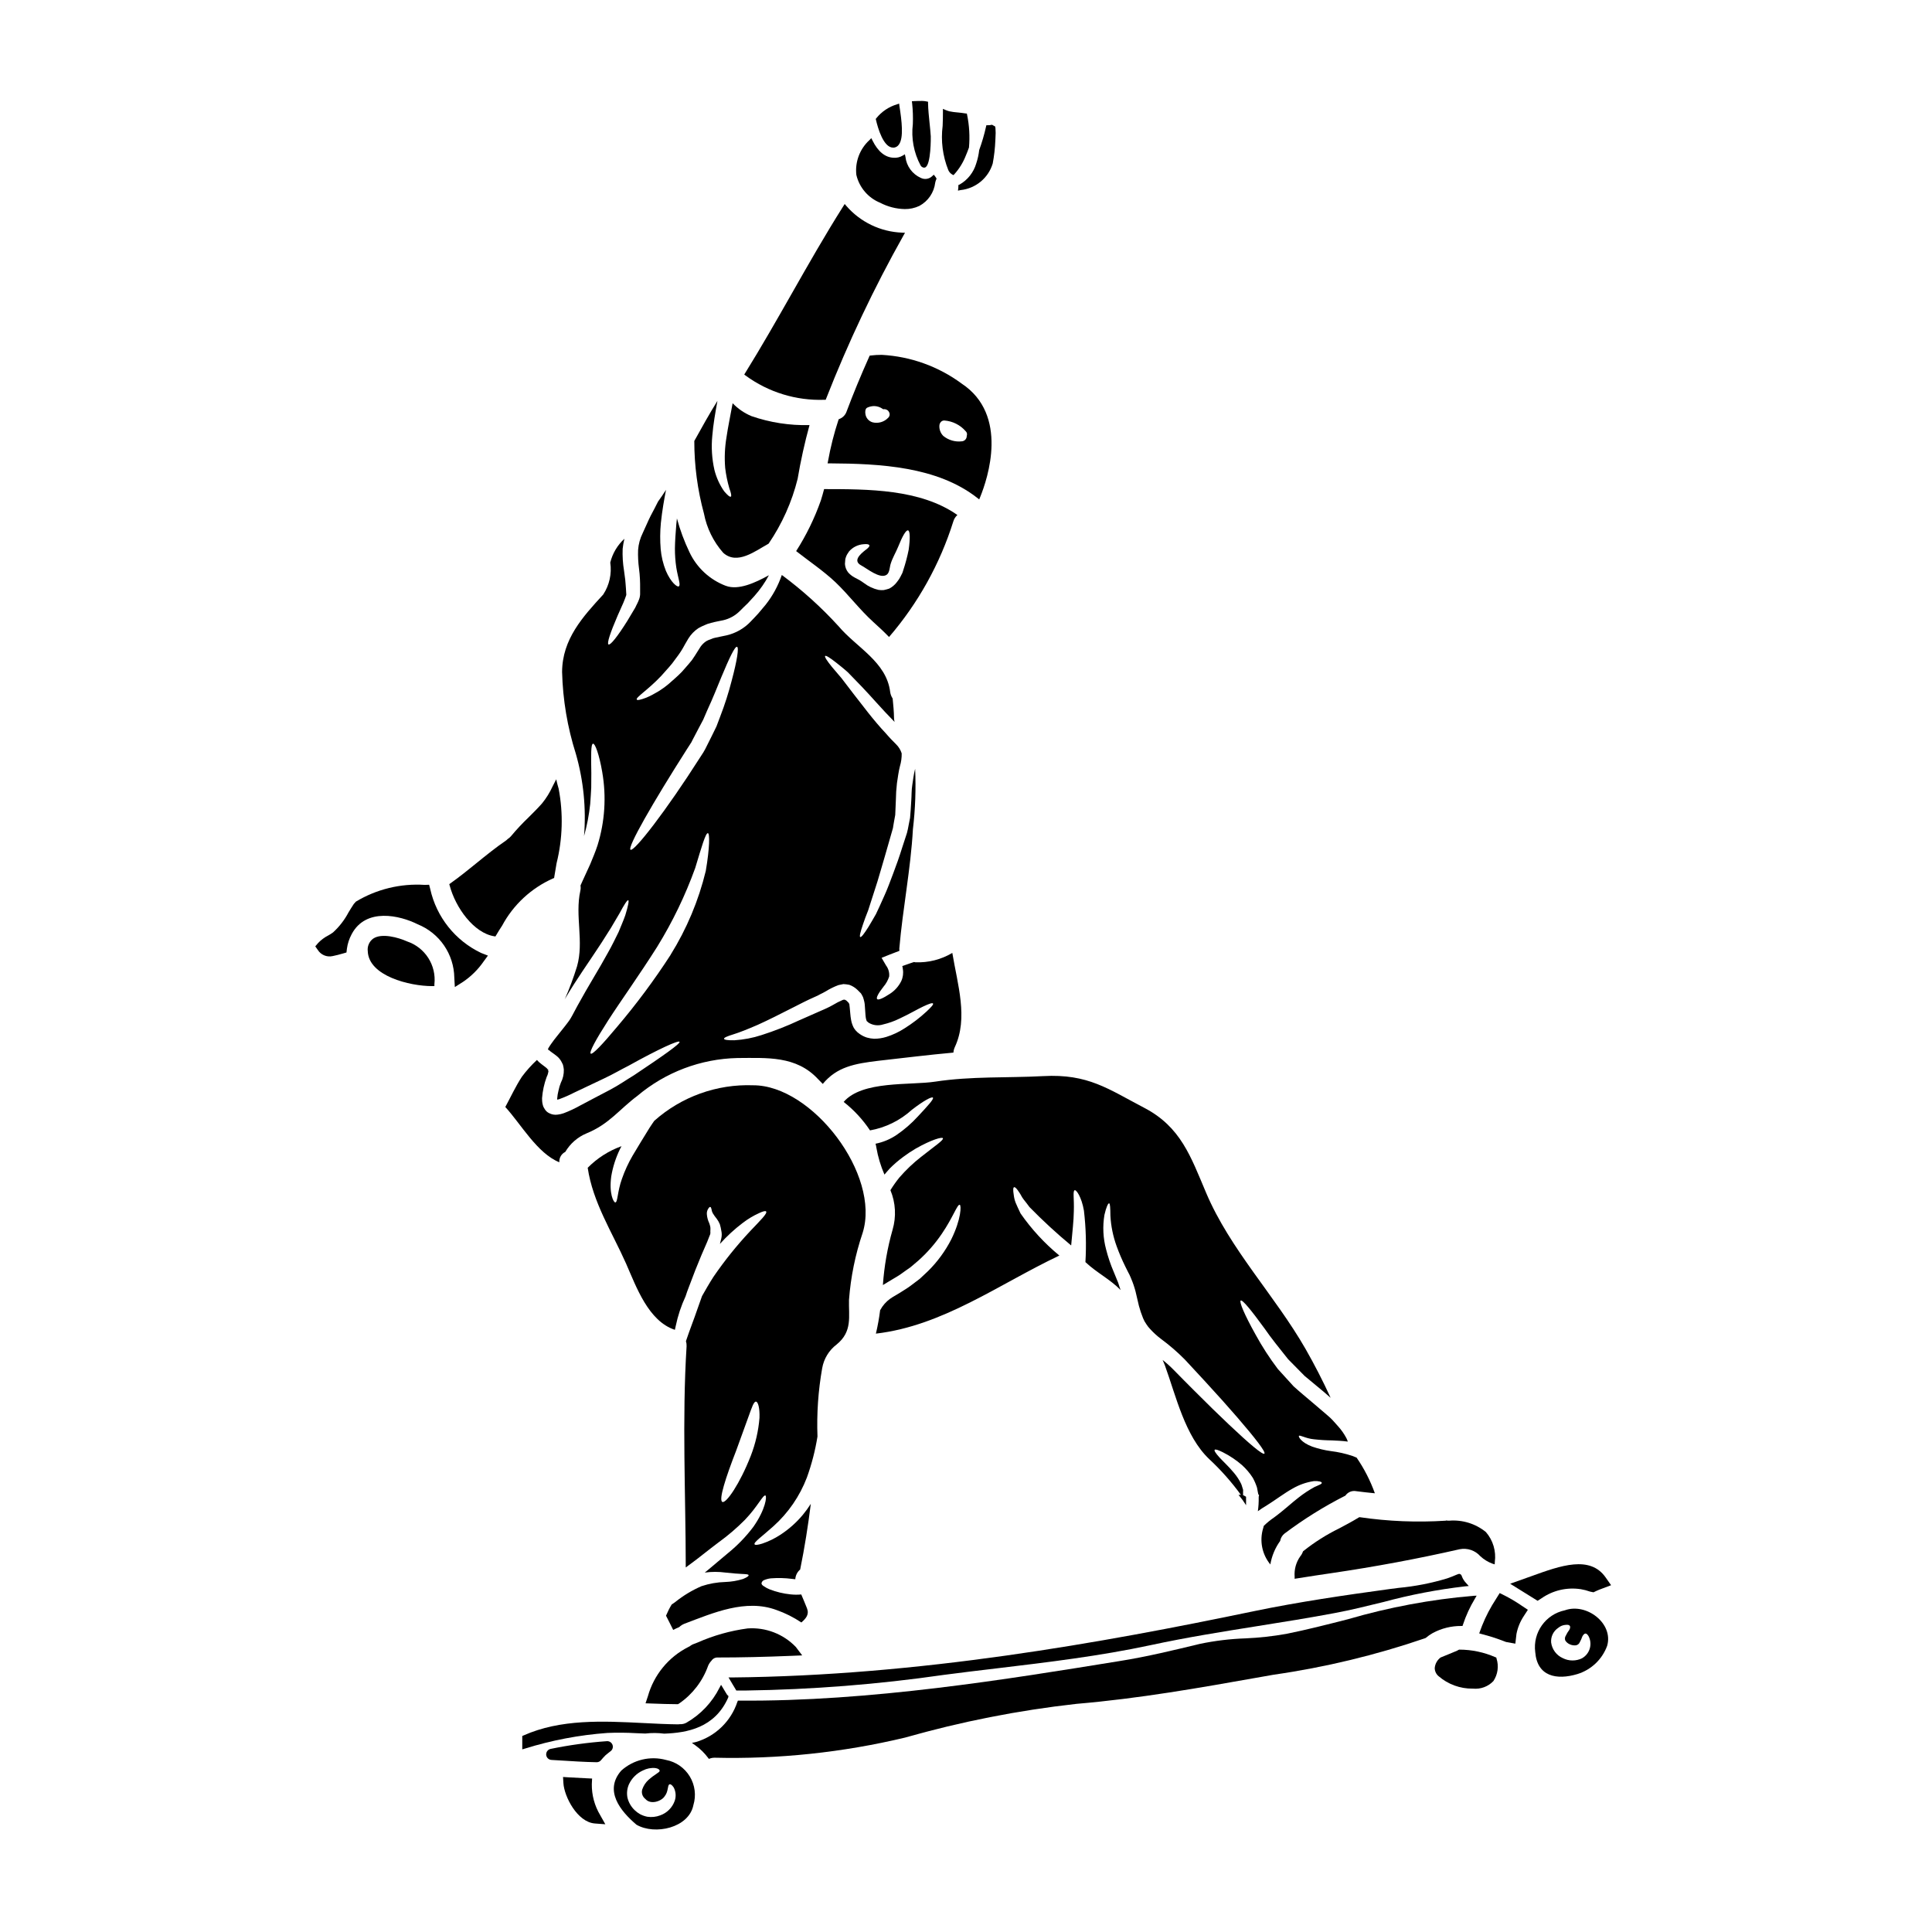 <?xml version="1.0" encoding="UTF-8"?>
<!-- Uploaded to: SVG Repo, www.svgrepo.com, Generator: SVG Repo Mixer Tools -->
<svg fill="#000000" width="800px" height="800px" version="1.1" viewBox="144 144 512 512" xmlns="http://www.w3.org/2000/svg">
 <g>
  <path d="m396.36 190.25 0.32 0.16 0.246-0.25v-0.004c1.297-1.441 2.324-3.109 3.027-4.922 0.266-0.617 0.523-1.277 0.789-2.012l0.047-0.141c0.258-2.894 0.09-5.812-0.496-8.66l-0.07-0.324-0.324-0.031c-0.695-0.125-1.434-0.195-2.133-0.27v0.004c-0.738-0.055-1.477-0.156-2.203-0.309-0.332-0.094-0.66-0.207-0.98-0.34l-0.699-0.301v0.754c0.02 1.203-0.027 2.438-0.074 3.742v0.004c-0.508 3.965 0.008 7.996 1.492 11.711 0.211 0.504 0.582 0.918 1.059 1.188z"/>
  <path d="m385.91 176.89c-0.457 3.758 0.254 7.566 2.031 10.91 0.18 0.359 0.535 0.598 0.934 0.633 0.09 0 0.176-0.012 0.262-0.043 1.629-0.551 1.535-8.172 1.527-8.266-0.078-1.18-0.199-2.387-0.328-3.582-0.172-1.699-0.359-3.457-0.395-5.184v-0.395l-0.395-0.082c-0.371-0.082-0.746-0.125-1.129-0.129-0.668 0-1.383 0-2.238 0.047l-0.527 0.035 0.07 0.523c0.199 1.836 0.262 3.684 0.188 5.531z"/>
  <path d="m335.64 290.48c3.676 3.336 8.422-0.395 12.051-2.41 3.562-5.227 6.168-11.039 7.691-17.176 0.809-4.797 1.859-9.551 3.148-14.242-5.238 0.137-10.457-0.668-15.406-2.383-1.871-0.789-3.562-1.949-4.969-3.41-0.582 3.262-1.238 6.297-1.629 9.027-0.453 2.688-0.57 5.418-0.344 8.133 0.215 1.812 0.582 3.606 1.094 5.359 0.488 1.316 0.633 2.094 0.395 2.238-0.238 0.145-0.875-0.367-1.773-1.438-1.191-1.711-2.062-3.625-2.57-5.648-0.672-2.969-0.863-6.023-0.562-9.051 0.242-2.969 0.789-6.086 1.363-9.25-2.164 3.481-4.16 7.062-6.133 10.629v-0.004c-0.008 6.496 0.852 12.965 2.555 19.234 0.738 3.856 2.496 7.441 5.09 10.391z"/>
  <path d="m361.54 276.61c-1.66 4.715-3.856 9.223-6.551 13.438 3.484 2.727 7.184 5.211 10.371 8.203 3.543 3.363 6.426 7.281 10.055 10.566 1.484 1.34 2.898 2.652 4.188 3.992h0.004c7.703-8.953 13.504-19.383 17.039-30.648 0.191-0.652 0.566-1.234 1.074-1.684-9.84-6.91-23.738-6.84-35.324-6.863-0.27 0.996-0.535 2.008-0.855 2.996zm6.449 15.898 0.023-0.219 0.004-0.137 0.074-0.242v-0.004c0.027-0.125 0.07-0.246 0.121-0.363 0.078-0.219 0.176-0.43 0.293-0.633 0.156-0.27 0.324-0.531 0.512-0.785 0.984-1.125 2.379-1.809 3.871-1.902 0.898-0.098 1.41 0.023 1.508 0.293 0.098 0.27-0.27 0.684-0.949 1.18-1.574 1.219-3.461 2.949-1.219 4.141 1.512 0.789 4.969 3.699 6.746 2.484 0.828-0.559 0.789-2.141 1.094-2.996 0.488-1.535 1.34-2.922 1.949-4.41 1.121-2.82 2.094-4.504 2.629-4.356 0.535 0.145 0.582 2.094 0.168 5.117-0.367 1.84-0.848 3.652-1.438 5.434l-0.121 0.395-0.07 0.191-0.023 0.098c-0.027 0.066-0.062 0.129-0.098 0.191l-0.367 0.73-0.395 0.703c-0.168 0.27-0.438 0.609-0.68 0.926v0.004c-0.523 0.676-1.188 1.234-1.949 1.633-0.477 0.16-0.965 0.289-1.461 0.395-0.469 0.043-0.945 0.027-1.41-0.051-1.379-0.312-2.676-0.918-3.801-1.777l-0.629-0.441c-0.219-0.121-0.488-0.316-0.633-0.395l-1.242-0.656c-0.645-0.34-1.223-0.793-1.707-1.336-0.52-0.645-0.824-1.438-0.871-2.266z"/>
  <path d="m362.46 249.95h0.355l0.129-0.332v0.004c5.824-14.871 12.672-29.316 20.496-43.238l0.395-0.703-0.789-0.023v-0.004c-5.688-0.219-11.027-2.785-14.758-7.082l-0.434-0.512-0.359 0.566c-4.809 7.598-9.328 15.535-13.699 23.223-3.957 6.941-8.043 14.129-12.332 21.031l-0.23 0.371 0.348 0.277 0.004-0.004c6.039 4.422 13.391 6.688 20.875 6.426z"/>
  <path d="m377.24 197.73c2.012 1.055 4.242 1.629 6.512 1.676 1.348 0.023 2.684-0.266 3.902-0.844 2.312-1.25 3.875-3.547 4.188-6.156 0.055-0.285 0.145-0.562 0.258-0.828l0.098-0.25-0.133-0.219v-0.004c-0.082-0.137-0.172-0.266-0.27-0.395l-0.336-0.414-0.395 0.367c-0.805 0.793-2.023 0.988-3.035 0.484-2.254-1.004-3.809-3.133-4.078-5.586l-0.148-0.668-0.586 0.355-0.004-0.004c-0.703 0.418-1.516 0.617-2.332 0.562-2.281-0.059-4.188-1.598-5.66-4.57l-0.316-0.629-0.484 0.508c-2.566 2.34-3.859 5.766-3.481 9.219 0.777 3.34 3.125 6.098 6.301 7.394z"/>
  <path d="m380.68 183.12c0.082 0.004 0.168 0.004 0.25 0 0.516-0.074 0.977-0.359 1.27-0.789 1.328-1.773 0.789-6.25 0.148-10.309l-0.066-0.562-0.551 0.18v0.004c-2.172 0.641-4.094 1.934-5.508 3.699l-0.141 0.184 0.055 0.227c0.52 2.25 2.008 7.367 4.543 7.367z"/>
  <path d="m338.25 590.53c0.246 0.414 0.496 0.824 0.738 1.234l0.141 0.238h0.277 2.234l0.004 0.004c17.555-0.246 35.078-1.633 52.453-4.141 4.648-0.605 9.312-1.18 13.98-1.723 13.496-1.613 27.449-3.277 40.906-6.172 9.445-2.039 19.082-3.574 28.383-5.055 6.672-1.062 13.566-2.156 20.371-3.441 4.223-0.789 8.562-1.859 12.758-2.891l0.004 0.004c7.137-1.938 14.414-3.34 21.766-4.188l0.977-0.086-0.652-0.727-0.004-0.004c-0.52-0.527-0.922-1.156-1.18-1.848-0.055-0.254-0.215-0.469-0.445-0.586-0.305-0.133-0.555 0-1.066 0.211-0.438 0.191-1.18 0.516-2.398 0.938-4.184 1.262-8.484 2.102-12.836 2.508-0.887 0.113-1.77 0.223-2.648 0.344-11.492 1.574-23.781 3.352-35.797 5.848-40.441 8.414-88.5 17.078-138.29 17.547h-0.855l0.434 0.73c0.242 0.438 0.492 0.832 0.742 1.254z"/>
  <path d="m403.5 276.35 0.246-0.602c2.027-4.969 7.66-21.816-4.91-30.102h0.004c-6.16-4.543-13.516-7.188-21.16-7.606-0.98-0.004-1.961 0.055-2.934 0.172l-0.273 0.035-0.113 0.25c-2.301 5.148-4.269 9.926-6.023 14.605v0.004c-0.316 0.879-0.996 1.574-1.863 1.914l-0.207 0.082-0.074 0.211-0.004 0.004c-1.172 3.562-2.094 7.203-2.754 10.898l-0.117 0.582h0.598c13.344 0.074 28.465 0.848 39.066 9.148zm-9.238-20.914h0.004c2.176 0.164 4.203 1.176 5.637 2.824 0.336 0.297 0.457 0.762 0.316 1.184l-0.023 0.121c0 0.723-0.551 1.324-1.27 1.387-1.766 0.219-3.543-0.293-4.926-1.41-0.734-0.723-1.117-1.73-1.051-2.758 0.016-0.387 0.18-0.758 0.461-1.027 0.211-0.199 0.492-0.316 0.785-0.32zm-20.383-3.43c0.559-0.25 1.164-0.383 1.781-0.395 0.809 0.02 1.598 0.277 2.262 0.75l0.152 0.102 0.184-0.023h0.004c0.57-0.043 1.109 0.27 1.352 0.789 0.27 0.484 0.18 1.09-0.223 1.473-1.066 1.133-2.66 1.598-4.164 1.215-1.062-0.32-1.816-1.258-1.902-2.363-0.027-0.223-0.129-1.277 0.555-1.547z"/>
  <path d="m504.22 546.07-0.148 0.09c-1.652 1.012-3.406 1.945-5.117 2.852-3.394 1.656-6.598 3.68-9.547 6.035l-0.102 0.086-0.039 0.121h-0.004c-0.16 0.445-0.395 0.855-0.699 1.215-1.094 1.562-1.617 3.457-1.473 5.359v0.566l1.211-0.188c2.871-0.453 5.719-0.902 8.594-1.312 11.66-1.719 22.766-3.789 33.953-6.336 2.019-0.387 4.094 0.316 5.453 1.855 0.93 0.863 2.016 1.531 3.203 1.969l0.609 0.191 0.027-0.637c0.391-2.859-0.469-5.746-2.363-7.926-2.731-2.223-6.223-3.305-9.734-3.012-0.227 0.008-0.457-0.008-0.684-0.047-0.09-0.008-0.184 0.008-0.262 0.051-7.59 0.484-15.207 0.176-22.73-0.926z"/>
  <path d="m308.29 448.54c0.148-0.27 0.27-0.535 0.418-0.789-3.379 1.211-6.441 3.168-8.961 5.723 1.367 9.203 6.453 17.016 10.18 25.414 2.727 6.207 5.902 15.215 12.926 17.531 0.074-0.32 0.121-0.633 0.219-1 0.562-2.715 1.438-5.356 2.606-7.871 0.27-0.828 0.559-1.68 0.902-2.531 1.117-3.019 2.238-5.867 3.309-8.398 0.535-1.242 1.047-2.414 1.535-3.543 0.215-0.535 0.438-1.094 0.629-1.605 0.18-0.328 0.25-0.703 0.195-1.07 0-0.242 0.023-0.488 0.023-0.73l0.004-0.004c-0.023-0.16-0.031-0.324-0.027-0.484-0.07-0.352-0.168-0.691-0.289-1.023-0.352-0.734-0.566-1.527-0.633-2.336-0.059-0.559 0.09-1.117 0.41-1.574 0.168-0.27 0.344-0.414 0.488-0.395 0.145 0.02 0.242 0.219 0.316 0.535 0.043 0.391 0.16 0.77 0.344 1.117 0.332 0.535 0.695 1.047 1.094 1.535 0.316 0.43 0.582 0.898 0.785 1.391 0.074 0.293 0.168 0.605 0.242 0.926l0.145 0.789 0.004-0.004c0.16 0.707 0.152 1.441-0.023 2.144-0.121 0.438-0.242 0.902-0.344 1.367v-0.004c1.836-2.051 3.867-3.918 6.062-5.578 1.332-1.023 2.777-1.891 4.309-2.582 1.07-0.508 1.727-0.656 1.875-0.438 0.367 0.535-1.484 2.312-4.234 5.211v0.004c-3.551 3.785-6.805 7.84-9.738 12.121-1.121 1.75-2.094 3.457-3.019 5.09-0.926 2.508-1.727 4.992-2.582 7.231-0.656 1.727-1.18 3.262-1.676 4.699 0.133 0.441 0.188 0.902 0.168 1.363-1.215 19.328-0.242 39.172-0.219 58.621 0.73-0.559 1.461-1.094 2.191-1.629l1.094-0.828 1.18-0.926c1.512-1.219 2.996-2.312 4.356-3.363l0.004 0.004c2.434-1.77 4.723-3.731 6.84-5.867 3.41-3.543 4.844-6.766 5.457-6.449 0.395 0.172 0.098 3.582-3.215 8.305v-0.004c-1.938 2.578-4.188 4.91-6.691 6.938-1.34 1.145-2.754 2.34-4.211 3.543l-1.07 0.902-0.902 0.73c1.828-0.246 3.68-0.246 5.508 0 1.926 0.219 3.363 0.316 4.41 0.367 1.047 0.051 1.629 0.07 1.703 0.316 0.074 0.242-0.438 0.582-1.484 1.023v-0.004c-1.508 0.469-3.074 0.734-4.652 0.789-2.16 0.055-4.301 0.434-6.352 1.117-2.488 1.078-4.824 2.488-6.941 4.188l-0.973 0.684h0.004c-0.57 0.945-1.066 1.93-1.488 2.945 0.633 1.266 1.289 2.508 1.902 3.773 0.512-0.293 1.07-0.512 1.605-0.754 0.391-0.379 0.852-0.68 1.359-0.879 7.621-2.875 16.238-6.668 24.402-3.648 2.332 0.82 4.551 1.934 6.602 3.309 1.215-1.07 2.141-2.094 1.484-3.773-0.465-1.238-1.023-2.438-1.512-3.652-0.945 0.09-1.898 0.082-2.844-0.023-1.906-0.191-3.773-0.645-5.555-1.34-0.52-0.199-1.008-0.465-1.461-0.785-0.395-0.219-0.656-0.488-0.68-0.789 0.051-0.352 0.27-0.66 0.586-0.824 0.609-0.27 1.258-0.441 1.922-0.512 1.859-0.145 3.727-0.094 5.574 0.145 0.316 0.047 0.582 0.07 0.875 0.098 0.059-1 0.523-1.934 1.293-2.582 1.18-5.769 2.094-11.586 2.824-17.41v0.004c-0.652 1.027-1.367 2.012-2.144 2.945-1.715 2.051-3.723 3.828-5.965 5.281-1.484 0.973-3.09 1.75-4.769 2.316-1.18 0.363-1.879 0.438-2.023 0.191-0.34-0.512 2.023-2.117 5.016-4.82 3.926-3.531 6.953-7.945 8.84-12.879 1.273-3.527 2.215-7.168 2.809-10.871-0.227-6.062 0.191-12.133 1.246-18.105 0.438-2.512 1.812-4.762 3.844-6.297 4.234-3.457 3.148-7.398 3.262-11.855h0.004c0.457-6.019 1.664-11.957 3.602-17.676 4.867-15.434-13.383-39.195-28.996-39.148h-0.004c-9.625-0.359-19.02 3.016-26.215 9.422-0.395 0.582-0.828 1.18-1.266 1.875-1.535 2.484-3.148 5.117-4.457 7.328-1.148 1.965-2.102 4.035-2.848 6.184-1.219 3.387-1.098 6.234-1.754 6.234-0.438 0.023-1.703-2.289-1.07-6.914 0.418-2.5 1.195-4.922 2.305-7.199zm34.676 81.266c-2.898 7.422-6.527 12.66-7.527 12.223-1.07-0.488 0.926-6.574 3.676-13.656 1.266-3.543 2.438-6.719 3.285-9.055 0.852-2.336 1.367-3.969 1.969-3.871 0.512 0.074 1 1.656 0.902 4.285l0.004-0.004c-0.277 3.453-1.055 6.848-2.309 10.078z"/>
  <path d="m367.58 436.02c2.715 2.129 5.074 4.676 6.984 7.547 4.133-0.738 7.973-2.629 11.082-5.453 3.148-2.438 5.352-3.606 5.598-3.215 0.242 0.391-1.289 2.07-4.016 4.992-1.668 1.82-3.539 3.449-5.578 4.844-1.695 1.16-3.609 1.961-5.625 2.363 0.102 0.344 0.176 0.691 0.223 1.047 0.426 2.453 1.145 4.848 2.141 7.133 0.465-0.535 0.902-1.07 1.367-1.574h-0.004c1.113-1.121 2.309-2.156 3.578-3.09 1.07-0.805 2.184-1.543 3.336-2.219 4.238-2.41 7.016-3.148 7.207-2.754 0.27 0.484-2.117 2.043-5.742 4.918v-0.004c-2.109 1.645-4.051 3.492-5.801 5.512-0.855 1.062-1.645 2.176-2.359 3.34 1.391 3.336 1.586 7.051 0.562 10.516-1.359 4.773-2.215 9.68-2.559 14.629 0.367-0.219 0.707-0.414 1.047-0.633l1.414-0.852c0.852-0.535 1.727-0.977 2.508-1.574s1.574-1.094 2.312-1.633c0.727-0.605 1.41-1.18 2.094-1.773 2.363-2.106 4.457-4.492 6.231-7.109 2.996-4.383 4.141-7.938 4.769-7.695 0.418 0.145 0.418 3.727-2.262 9.18-1.59 3.098-3.66 5.926-6.137 8.375-0.727 0.68-1.461 1.363-2.211 2.07-0.832 0.605-1.656 1.262-2.512 1.898-0.855 0.633-1.797 1.18-2.723 1.777l-1.316 0.789c-0.453 0.25-0.891 0.527-1.312 0.824-1.07 0.777-1.953 1.781-2.582 2.945l-0.047 0.051c-0.262 2.098-0.637 4.176-1.125 6.231 17.797-2.066 32.625-13.121 48.617-20.691h0.004c-3.93-3.234-7.394-6.992-10.297-11.172-0.512-1.074-0.949-2.023-1.289-2.824l-0.004-0.004c-0.262-0.688-0.434-1.41-0.512-2.141-0.191-1.18-0.168-1.875 0.098-1.969 0.27-0.094 0.754 0.414 1.391 1.414 0.363 0.484 0.629 1.18 1.141 1.824 0.512 0.641 1.023 1.289 1.574 2.047v-0.004c3.496 3.574 7.172 6.965 11.023 10.152 0.32-3.578 0.68-6.621 0.703-9.004 0.121-3.387-0.316-5.379 0.219-5.625 0.395-0.219 1.828 1.727 2.461 5.402 0.535 4.523 0.664 9.086 0.395 13.637 2.945 2.797 6.449 4.481 9.324 7.398-0.219-0.633-0.465-1.289-0.633-1.898-0.414-1.023-0.828-1.996-1.215-2.973h-0.004c-0.816-1.91-1.484-3.887-1.996-5.902-0.797-2.977-0.949-6.09-0.438-9.129 0.465-2.047 0.977-3.117 1.242-3.07 0.27 0.047 0.316 1.219 0.34 3.262v0.004c0.148 2.769 0.707 5.5 1.656 8.105 0.66 1.828 1.426 3.617 2.285 5.359l0.73 1.461 0.395 0.75 0.168 0.395 0.047 0.098 0.121 0.27 0.074 0.195h0.004c0.48 1.121 0.875 2.277 1.184 3.457 0.293 1.215 0.582 2.484 0.879 3.75h-0.004c0.301 1.133 0.676 2.246 1.117 3.332 0.227 0.57 0.523 1.109 0.879 1.605 0.289 0.457 0.625 0.879 1 1.27 0.859 0.945 1.805 1.809 2.824 2.582 2.266 1.668 4.398 3.508 6.379 5.512 1.797 1.945 3.543 3.82 5.207 5.621 3.312 3.582 6.234 6.867 8.66 9.668 4.82 5.574 7.621 9.227 7.207 9.641-0.414 0.414-3.938-2.555-9.301-7.621-2.676-2.531-5.84-5.598-9.273-9.055-1.727-1.727-3.543-3.543-5.379-5.43h-0.004c-0.945-0.973-1.957-1.883-3.019-2.727 0.191 0.488 0.438 0.953 0.605 1.438 2.949 8.109 5.309 18.723 11.738 24.832 3.102 2.887 5.918 6.062 8.41 9.488h-0.629l0.789 0.992h-0.004c0.109 0.125 0.211 0.258 0.309 0.395l0.902 1.355-0.004-1.598v-0.137c0.004-0.074 0.004-0.148 0-0.227v-0.285l-0.703-0.395-0.137-0.055 0.059-0.199c-0.047-0.395 0.023-0.789 0-1.18-0.215-0.582-0.27-0.996-0.512-1.574-0.52-1.066-1.172-2.062-1.945-2.965-1.465-1.777-2.973-3.094-3.898-4.141s-1.363-1.703-1.18-1.922c0.18-0.215 0.926 0.023 2.191 0.656 1.801 0.914 3.488 2.039 5.016 3.359 1.113 1 2.09 2.144 2.898 3.406 0.457 0.828 0.832 1.703 1.117 2.606l0.219 1.18 0.121 0.582 0.098 0.074 0.094 0.219v0.047l-0.07 0.168-0.023 0.344 0.004 0.004c0.023 1.215-0.051 2.426-0.223 3.625 0.727-0.535 1.484-1.031 2.266-1.484 2.414-1.508 4.797-3.332 6.914-4.504v0.004c1.738-1.02 3.656-1.699 5.648-1.996 1.363-0.074 2.094 0.191 2.117 0.438 0.074 0.316-0.703 0.582-1.875 1.094h0.004c-1.516 0.824-2.957 1.777-4.312 2.848-1.852 1.414-3.723 3.238-6.477 5.258l0.004 0.004c-0.98 0.656-1.891 1.406-2.731 2.238-0.051 0.195-0.074 0.395-0.145 0.586-1.027 3.32-0.312 6.934 1.898 9.617 0.379-2.25 1.273-4.383 2.606-6.234 0.129-0.77 0.535-1.461 1.145-1.945 5.074-3.82 10.473-7.188 16.137-10.059 0.637-0.93 1.766-1.395 2.875-1.18 1.652 0.219 3.285 0.395 4.941 0.559h-0.004c-1.199-3.348-2.824-6.523-4.84-9.453l-1.094-0.438c-1.867-0.625-3.793-1.059-5.746-1.293-1.676-0.23-3.32-0.625-4.918-1.18-2.973-1.117-3.652-2.606-3.543-2.82 0.215-0.395 1.703 0.656 4.039 0.879v-0.004c1.562 0.18 3.129 0.277 4.699 0.293 1.266 0.07 2.652 0.094 4.234 0.316-0.105-0.328-0.234-0.645-0.391-0.949-0.602-1.125-1.336-2.172-2.191-3.117-0.441-0.512-0.926-1.047-1.438-1.605l-0.66-0.66-0.863-0.758c-1.18-1-2.41-2.047-3.625-3.094-1.801-1.531-3.41-2.848-5.188-4.453-1.461-1.609-2.875-3.148-4.188-4.606-2.191-2.891-4.168-5.941-5.906-9.125-2.945-5.281-4.379-8.691-3.938-9.008 0.445-0.32 2.852 2.629 6.356 7.449 1.703 2.484 3.844 5.117 6.207 8.086l4.375 4.438c1.633 1.344 3.309 2.727 5.016 4.164 0.633 0.559 1.266 1.094 1.879 1.633-2.023-4.434-4.262-8.766-6.648-12.953-8.133-14.168-19.988-26.371-26.344-41.363-4.059-9.559-6.688-17.469-16.41-22.535-9.516-4.965-14.852-9.055-26.766-8.398-9.645 0.512-19.016 0-28.629 1.465-6.656 1.02-19.34-0.34-24.258 5.379z"/>
  <path d="m251.87 393.48c-2.25-1.004-6.691-2.293-8.973-0.738-1.055 0.77-1.602 2.055-1.434 3.348 0.238 6.566 11.121 9.238 17.023 9.238h0.633v-0.488c0.566-5.023-2.457-9.758-7.25-11.359z"/>
  <path d="m323.25 595.62h0.441l0.371-0.234c3.519-2.441 6.184-5.93 7.609-9.969 0.211-0.488 0.512-0.934 0.879-1.312 0.363-0.562 1-0.887 1.668-0.852 6.023 0 12.422-0.145 19.562-0.441l2.809-0.117-1.691-2.242c-3.316-3.441-7.988-5.238-12.754-4.906-4.582 0.609-9.051 1.867-13.277 3.738l-1.344 0.52-0.426 0.25c-0.211 0.18-0.453 0.324-0.711 0.43-5.231 2.656-9.105 7.387-10.688 13.035l-0.625 1.871 1.969 0.07c2.074 0.07 4.156 0.16 6.207 0.16z"/>
  <path d="m398.28 192.92-0.305 0.121 0.004 0.32c0.004 0.156-0.004 0.312-0.02 0.473l-0.09 0.684 0.68-0.141c4.004-0.414 7.367-3.188 8.531-7.039 0.383-2.039 0.617-4.106 0.699-6.18l0.027-0.602c0.07-0.875 0.07-1.754 0-2.625l-0.109-0.449-0.199-0.086h-0.004c-0.102-0.051-0.203-0.105-0.297-0.168l-0.309-0.172-0.184 0.043c-0.301 0.062-0.609 0.094-0.914 0.086h-0.395l-0.09 0.395c-0.469 2.098-1.074 4.164-1.809 6.188-0.137 1.207-0.402 2.391-0.785 3.543-0.691 2.375-2.281 4.387-4.434 5.609z"/>
  <path d="m543.01 566.97-1.574-0.789-0.949 1.512h0.004c-1.484 2.25-2.738 4.644-3.734 7.148l-0.754 2.019 2.078 0.57c1.84 0.504 3.66 1.18 5.047 1.715l2.453 0.441 0.293-2.531h-0.004c0.328-1.715 1-3.348 1.969-4.805l1.062-1.633-1.617-1.078c-1.371-0.945-2.797-1.805-4.273-2.57z"/>
  <path d="m304.82 605.43c-5.004 0.352-9.98 1.035-14.891 2.047-0.73 0.148-1.234 0.812-1.184 1.555 0.055 0.738 0.648 1.324 1.391 1.367l2.133 0.129c3.277 0.207 6.559 0.418 9.84 0.48h0.027c0.434 0 0.844-0.191 1.121-0.52 0.395-0.457 0.789-0.918 1.23-1.348h0.004c0.266-0.238 0.543-0.465 0.832-0.676l0.535-0.414c0.504-0.402 0.688-1.086 0.449-1.688-0.242-0.602-0.84-0.977-1.488-0.934z"/>
  <path d="m552.54 567.55c3-2.086 6.684-2.945 10.297-2.41h0.043c0.852 0.141 1.691 0.359 2.508 0.652l0.906 0.184 0.723-0.348c0.508-0.242 1.039-0.441 1.574-0.637l2.363-0.895-1.457-2.078c-4.144-5.902-11.953-3.102-19.52-0.367l-5.769 2.055 7.273 4.523z"/>
  <path d="m312.55 603.31c0.789 0.035 1.594 0.066 2.418 0.094h0.074c1.652-0.191 3.324-0.184 4.977 0.031 6.031-0.215 13.41-1.496 16.965-9.574l0.066-0.395-0.25-0.234-0.004 0.004c-0.051-0.043-0.094-0.09-0.133-0.145l-0.395-0.648c-0.238-0.395-0.484-0.816-0.734-1.227l-0.445-0.719-0.395 0.738c-1.949 3.894-5.004 7.129-8.781 9.297-0.527 0.293-1.129 0.426-1.73 0.395-0.164 0.023-0.332 0.039-0.496 0.043-2.984-0.031-6.117-0.188-9.152-0.344-10.805-0.543-21.98-1.102-31.836 3.305l-0.293 0.129v3.543l0.633-0.188h0.004c7.133-2.234 14.5-3.633 21.953-4.168 2.516-0.105 5.039-0.086 7.555 0.062z"/>
  <path d="m258.02 379.61-0.297-1.141-1.18 0.035c-6.391-0.414-12.754 1.137-18.234 4.441l-0.551 0.621c-0.477 0.711-0.938 1.465-1.395 2.223-1.047 1.992-2.434 3.789-4.094 5.305-0.41 0.305-0.844 0.578-1.293 0.82-1 0.512-1.91 1.195-2.688 2.012l-0.734 0.867 0.652 0.934v-0.004c0.828 1.332 2.406 1.992 3.938 1.652 0.922-0.176 1.84-0.43 2.731-0.684l0.945-0.273 0.113-0.973c0.184-1.367 0.617-2.684 1.273-3.894 3.762-7.086 12.766-4.973 17.488-2.609 2.828 1.145 5.254 3.09 6.981 5.602 1.723 2.516 2.672 5.477 2.723 8.527l0.141 2.508 2.121-1.344h0.004c2.16-1.453 4.027-3.297 5.508-5.441l1.137-1.551-1.793-0.695c-6.867-3.269-11.844-9.516-13.496-16.938z"/>
  <path d="m531.59 574.89 0.105-0.344 0.004 0.004c0.797-2.41 1.859-4.719 3.172-6.891l0.453-0.789-0.902 0.039v0.004c-11.234 0.957-22.344 3.031-33.164 6.191-5.688 1.457-11.059 2.824-16.406 3.898v-0.004c-3.551 0.633-7.137 1.027-10.738 1.184-4.082 0.137-8.145 0.629-12.141 1.465-6.527 1.574-13.922 3.391-21.383 4.57-29.465 4.773-66.125 10.773-100.71 10.461h-0.324l-0.129 0.297h-0.004c-1.684 5.144-5.785 9.137-10.977 10.676l-1.086 0.238 0.906 0.641c1.289 0.922 2.426 2.035 3.375 3.305l0.211 0.285 0.336-0.113v-0.004c0.352-0.121 0.719-0.188 1.086-0.191 17.008 0.414 34-1.375 50.547-5.324 14.875-4.238 30.074-7.231 45.441-8.945 16.727-1.422 32.496-4.219 49.199-7.184l3.031-0.535c13.684-1.965 27.152-5.211 40.227-9.695l0.148-0.09h0.004c0.566-0.484 1.18-0.91 1.832-1.273 2.316-1.242 4.906-1.883 7.535-1.863z"/>
  <path d="m320.52 610.41c-4.184-1.141-8.66-0.078-11.883 2.824-4.602 5.281-0.27 10.688 4.043 14.34 4.891 2.824 13.879 0.828 15.07-5.184 0.777-2.555 0.438-5.316-0.945-7.602-1.379-2.285-3.664-3.879-6.285-4.379zm2.285 10.836c-0.633 1.797-2.047 3.211-3.844 3.844-1.086 0.414-2.262 0.539-3.41 0.367-0.672-0.133-1.32-0.363-1.926-0.68-0.52-0.293-1.004-0.656-1.434-1.07-0.934-0.887-1.59-2.019-1.898-3.266-0.25-1.211-0.113-2.473 0.395-3.606 0.758-1.617 2.07-2.914 3.699-3.648 1.012-0.52 2.152-0.742 3.285-0.633 0.789 0.121 1.094 0.414 1.145 0.68 0.051 0.27-0.395 0.535-0.926 0.902h0.004c-0.695 0.441-1.355 0.938-1.969 1.484-0.793 0.703-1.387 1.602-1.727 2.606-0.273 0.926 0.059 1.922 0.824 2.508 1.391 1.633 4.285 0.609 5.117-0.703 1.047-1.289 0.707-2.926 1.266-3.148 0.27-0.121 0.656 0.098 1.117 0.789l0.004-0.004c0.586 1.102 0.688 2.398 0.277 3.578z"/>
  <path d="m292.23 452.02c-0.086-1.152 0.539-2.242 1.574-2.754 1.301-2.207 3.281-3.934 5.648-4.918 6.016-2.461 8.66-6.356 13.465-9.934 7.434-6.273 16.789-9.812 26.512-10.027 7.812-0.023 15.578-0.656 21.371 5.598 0.395 0.418 0.789 0.832 1.242 1.266 3.746-4.527 8.422-5.379 14.777-6.137 6.691-0.75 13.27-1.574 19.84-2.164h0.004c0.035-0.496 0.16-0.984 0.367-1.438 3.606-7.695 0.73-16.605-0.656-24.977-2.953 1.758-6.352 2.621-9.785 2.484l-0.367-0.074c-0.395 0.145-0.789 0.27-1.18 0.395-0.656 0.242-1.289 0.465-1.926 0.68 0.074 0.254 0.125 0.52 0.145 0.785 0.188 1.082 0.043 2.191-0.414 3.188-0.676 1.371-1.711 2.535-2.992 3.363-1.852 1.215-3.09 1.75-3.406 1.414-0.316-0.34 0.34-1.574 1.652-3.238v-0.004c0.691-0.797 1.211-1.723 1.535-2.727 0.109-1.051-0.188-2.102-0.824-2.945l-1.18-2.019 2.121-0.855c0.828-0.316 1.727-0.656 2.602-1l-0.004 0.004c-0.02-0.203-0.027-0.406-0.023-0.605 0.902-10.566 3.019-21.062 3.606-31.625v-0.004c0.629-5.312 0.824-10.672 0.586-16.02-0.023 0.074-0.023 0.145-0.047 0.219-0.367 1.438-0.488 2.754-0.707 4.09-0.219 1.336-0.168 2.797-0.27 4.164-0.094 1.461-0.168 3.066-0.316 4.527-0.145 0.68-0.27 1.363-0.395 2.019l-0.191 1-0.121 0.488-0.051 0.242-0.023 0.07-0.023 0.121-0.074 0.242c-0.395 1.266-0.828 2.508-1.215 3.723-0.754 2.438-1.574 4.723-2.387 6.867s-1.535 4.137-2.363 5.938-1.512 3.434-2.191 4.793c-0.754 1.34-1.438 2.484-1.996 3.41-1.145 1.828-1.902 2.801-2.168 2.68-0.27-0.121 0.027-1.316 0.73-3.387 0.344-1.023 0.789-2.262 1.363-3.676 0.465-1.438 0.977-3.094 1.574-4.891 0.598-1.797 1.219-3.773 1.828-5.945 0.605-2.168 1.34-4.457 1.996-6.887 0.367-1.242 0.707-2.484 1.074-3.75l0.07-0.242 0.023-0.07 0.074-0.488 0.168-0.996c0.121-0.684 0.242-1.344 0.367-2.023 0.047-1.289 0.098-2.578 0.168-3.938v0.012c0.016-1.508 0.113-3.012 0.289-4.504 0.242-1.574 0.441-3.148 0.789-4.481 0.332-1.105 0.488-2.254 0.465-3.406-0.293-0.93-0.812-1.766-1.512-2.438-0.461-0.484-0.926-0.949-1.387-1.41-0.461-0.461-0.855-0.977-1.289-1.438-3.457-3.676-6.258-7.551-8.621-10.539l-3.148-4.117c-0.973-1.141-1.797-2.141-2.508-2.945-1.34-1.656-2.019-2.703-1.828-2.922 0.191-0.215 1.219 0.414 2.949 1.773 0.852 0.68 1.926 1.512 3.09 2.559 1.074 1.094 2.289 2.363 3.652 3.769 2.582 2.68 5.281 5.902 8.719 9.375v0.004c-0.09-0.34-0.141-0.691-0.148-1.047-0.023-1.727-0.191-3.434-0.363-5.164-0.348-0.516-0.57-1.109-0.656-1.727-0.977-8.012-8.961-11.809-13.68-17.434h-0.004c-4.555-5-9.59-9.547-15.031-13.574-0.977 2.863-2.434 5.539-4.309 7.91-0.629 0.754-1.285 1.512-1.945 2.312-0.656 0.73-1.344 1.438-2.047 2.168v0.004c-1.715 1.789-3.914 3.039-6.328 3.602-1.145 0.27-2.262 0.438-3.019 0.633l-0.559 0.145-0.73 0.293h-0.004c-0.371 0.117-0.73 0.273-1.07 0.465-0.59 0.387-1.102 0.883-1.512 1.461-0.508 0.828-1.02 1.605-1.508 2.387-0.293 0.461-0.535 0.789-0.789 1.18-0.344 0.438-0.633 0.727-0.926 1.117-0.609 0.684-1.18 1.367-1.777 2.023-1.18 1.238-2.434 2.238-3.504 3.211h0.004c-1.785 1.48-3.773 2.695-5.902 3.606-1.484 0.559-2.363 0.75-2.508 0.512-0.395-0.539 2.852-2.461 6.453-6.258 0.875-1.023 1.922-2.094 2.922-3.332 0.461-0.633 0.949-1.289 1.461-1.969 0.219-0.344 0.535-0.707 0.703-1 0.242-0.367 0.512-0.789 0.707-1.145 0.395-0.68 0.852-1.574 1.438-2.508 0.68-1.09 1.586-2.016 2.652-2.727 0.551-0.312 1.121-0.59 1.707-0.828l0.703-0.293 0.926-0.27c1.266-0.344 2.238-0.488 3.215-0.703 1.668-0.379 3.195-1.223 4.406-2.434 0.707-0.703 1.414-1.414 2.117-2.07 0.609-0.68 1.219-1.34 1.828-1.996h-0.004c1.465-1.656 2.734-3.481 3.777-5.43-3.676 2.019-8.109 4.066-11.441 2.797l-0.004 0.004c-4.238-1.613-7.684-4.809-9.613-8.914-1.375-2.871-2.484-5.859-3.316-8.934-0.047 0.512-0.094 1.023-0.168 1.574-0.191 2.285-0.34 4.457-0.367 6.379-0.004 1.695 0.117 3.387 0.367 5.062 0.465 2.852 1.215 4.602 0.68 4.969-0.395 0.316-2.117-1-3.457-4.137h0.004c-0.73-1.824-1.188-3.746-1.363-5.699-0.191-2.32-0.176-4.648 0.047-6.965 0.344-3.309 0.879-6.231 1.363-8.766-0.68 1.07-1.387 2.094-2.117 3.117-0.605 1.215-1.262 2.481-1.969 3.797-0.703 1.391-1.34 2.973-2.094 4.555v0.004c-0.695 1.391-1.105 2.902-1.219 4.453-0.059 1.668 0.023 3.336 0.246 4.992 0.121 0.852 0.191 1.773 0.242 2.699 0.051 0.926 0.047 1.605 0.047 2.531v1.121c0.031 0.59-0.059 1.176-0.266 1.727-0.156 0.418-0.332 0.824-0.535 1.219-0.168 0.344-0.344 0.656-0.488 1-0.789 1.34-1.438 2.438-2.094 3.508-2.606 4.16-4.504 6.523-4.992 6.254-0.488-0.27 0.488-3.148 2.387-7.57 0.488-1.098 1-2.266 1.574-3.543 0.145-0.32 0.27-0.656 0.395-1 0.121-0.285 0.227-0.578 0.316-0.875 0.055-0.168 0.062-0.344 0.023-0.512-0.023-0.438-0.047-0.852-0.074-1.285-0.07-0.656-0.094-1.609-0.191-2.363-0.098-0.75-0.195-1.574-0.32-2.414-0.316-1.914-0.438-3.856-0.363-5.793 0.098-0.895 0.25-1.781 0.461-2.656-1.84 1.688-3.144 3.879-3.746 6.301 0.441 2.965-0.227 5.988-1.879 8.492-5.457 5.934-10.836 11.836-10.887 20.496 0.188 7.375 1.418 14.684 3.652 21.715 2.027 7.074 2.758 14.453 2.168 21.789 0.781-2.789 1.328-5.641 1.633-8.523 0.121-1.508 0.191-2.969 0.27-4.328 0-1.363 0.023-2.652 0.023-3.82-0.074-4.723-0.145-7.742 0.461-7.812 0.512-0.098 1.609 2.723 2.438 7.547l-0.004-0.004c1.125 6.461 0.699 13.094-1.242 19.355-0.605 1.879-1.262 3.336-1.969 5.09-0.727 1.574-1.41 3.07-2.066 4.504-0.172 0.367-0.32 0.73-0.488 1.098v-0.004c0.078 0.473 0.062 0.949-0.047 1.414-1.465 6.644 1.02 13.461-0.879 20.035-0.922 2.992-2.019 5.926-3.285 8.789 0.047-0.07 0.07-0.168 0.121-0.242 3.148-5.328 6.352-9.762 8.836-13.582 1.289-1.902 2.312-3.652 3.309-5.164 0.926-1.555 1.703-2.898 2.34-3.969 1.215-2.285 2.019-3.504 2.262-3.387 0.242 0.117-0.023 1.512-0.789 3.996-0.414 1.215-1.07 2.699-1.773 4.434-0.828 1.652-1.727 3.578-2.875 5.574-2.215 4.09-5.16 8.715-8.012 13.949-0.367 0.656-0.703 1.34-1.07 1.996l-0.27 0.512-0.344 0.609 0.008-0.004c-0.227 0.398-0.48 0.781-0.754 1.145-1.02 1.387-2.066 2.606-3.066 3.894-0.512 0.633-0.996 1.266-1.438 1.902v-0.004c-0.316 0.438-0.609 0.895-0.875 1.363l0.047 0.242c0.023 0.098 0.047 0.242 0.07 0.145v0.004c0.055-0.062 0.031-0.164-0.047-0.195 0.09 0.066 0.172 0.141 0.246 0.219 0.395 0.395 1.094 0.789 2.019 1.535 0.555 0.449 1 1.016 1.312 1.656l0.27 0.559 0.027 0.047s0.07 0.27 0.047 0.242l0.023 0.023v0.074l0.047 0.168c0.027 0.242 0.074 0.293 0.121 0.789v0.004c0.039 1.207-0.23 2.406-0.785 3.481-0.277 0.676-0.488 1.379-0.629 2.098-0.18 0.684-0.293 1.387-0.344 2.094v0.305c0.172-0.027 0.344-0.07 0.512-0.121 1.367-0.5 2.699-1.086 3.992-1.75 2.754-1.316 5.356-2.559 7.816-3.703 2.461-1.145 4.527-2.387 6.574-3.406 8.012-4.457 13.293-6.844 13.535-6.356 0.242 0.488-4.379 3.723-12.074 8.863-1.969 1.18-4.113 2.699-6.5 3.938-2.387 1.234-4.945 2.602-7.625 4.016v-0.004c-1.445 0.816-2.949 1.527-4.504 2.117-0.508 0.18-1.039 0.301-1.574 0.367-0.793 0.125-1.602-0.016-2.309-0.395-0.465-0.227-0.855-0.582-1.121-1.023-0.25-0.344-0.434-0.73-0.535-1.141-0.094-0.328-0.152-0.66-0.172-1l-0.027-0.789c0.145-1.922 0.555-3.812 1.219-5.621 0.238-0.465 0.395-0.969 0.461-1.484 0.074 0.07-0.047-0.293-0.07-0.465l-0.023-0.168-0.027-0.074v0.195c0-0.047 0.098 0.395 0.051 0.395h-0.023l-0.023-0.262c0.051-0.023-0.145-0.293-0.316-0.461-0.395-0.367-1.242-0.902-2.117-1.68-0.172-0.16-0.336-0.328-0.484-0.512-1.461 1.352-2.789 2.836-3.977 4.43-1.68 2.555-2.949 5.352-4.41 8.035 4.148 4.527 8.461 12.293 14.324 14.652zm52.613-36.445c2.699-1.215 5.84-2.797 9.422-4.625 1.773-0.902 3.648-1.879 5.695-2.777l0.754-0.34 0.633-0.344c0.484-0.242 1.02-0.484 1.438-0.75l0.004 0.004c1.074-0.676 2.219-1.238 3.406-1.684 0.438-0.098 0.875-0.195 1.34-0.27v0.004c0.512 0.027 1.023 0.09 1.531 0.191 0.82 0.289 1.57 0.758 2.191 1.367l0.836 0.836 0.027 0.023 0.023 0.023c0.023 0.051 0.094 0.148 0.215 0.344l0.051 0.098 0.098 0.191 0.191 0.367h0.004c0.145 0.43 0.266 0.867 0.363 1.312 0.07 0.336 0.109 0.68 0.125 1.023 0.121 1.215 0.121 2.262 0.242 3.066 0.039 0.293 0.113 0.578 0.219 0.855 0-0.023 0.051 0.047-0.023 0.047l0.559 0.488c1.152 0.711 2.559 0.879 3.848 0.461 1.488-0.348 2.934-0.859 4.305-1.531 2.629-1.219 4.75-2.484 6.297-3.215 1.547-0.73 2.484-1.047 2.629-0.789 0.145 0.262-0.484 0.949-1.727 2.117-1.801 1.668-3.758 3.16-5.84 4.465-1.496 0.969-3.121 1.73-4.82 2.262-1.051 0.324-2.141 0.488-3.242 0.488-0.641-0.035-1.277-0.141-1.895-0.316-0.668-0.211-1.301-0.523-1.875-0.922l-0.609-0.465c-0.379-0.332-0.707-0.719-0.973-1.148-0.352-0.652-0.598-1.359-0.73-2.094-0.242-1.262-0.242-2.363-0.367-3.309-0.012-0.195-0.035-0.391-0.07-0.582-0.051-0.098 0.023-0.121-0.023-0.32l-0.195-0.363-0.023-0.027-0.359-0.367c-0.316-0.367-0.484-0.297-0.629-0.441h-0.004c-0.055 0.027-0.125 0.02-0.172-0.023-0.109 0.039-0.223 0.062-0.34 0.074-0.934 0.395-1.836 0.855-2.703 1.387-0.535 0.32-1.023 0.535-1.535 0.789l-0.363 0.168-0.488 0.219-0.73 0.316c-1.969 0.879-3.867 1.703-5.695 2.512v-0.004c-3.254 1.527-6.606 2.844-10.027 3.938-2.34 0.766-4.769 1.23-7.227 1.379-1.727 0.023-2.676-0.098-2.727-0.395-0.051-0.297 0.855-0.68 2.484-1.18 1.625-0.5 3.734-1.34 6.484-2.531zm-18.797-73.039 0.852-1.32 0.195-0.316 0.047-0.047 0.098-0.172 0.34-0.68c0.488-0.926 0.953-1.828 1.414-2.699 0.461-0.875 0.926-1.73 1.367-2.582 0.363-0.852 0.727-1.68 1.07-2.484 1.484-3.188 2.676-6.231 3.723-8.766 2.117-5.086 3.606-8.227 4.164-8.059s0.023 3.602-1.414 8.98v0.004c-0.82 3.199-1.828 6.344-3.016 9.426-0.34 0.875-0.68 1.777-1.023 2.703-0.438 0.875-0.852 1.75-1.289 2.629-0.441 0.879-0.898 1.797-1.363 2.723l-0.344 0.684-0.094 0.168-0.172 0.293-0.191 0.344-0.852 1.316c-9.109 14.316-17.531 25.102-18.457 24.512-0.926-0.586 5.938-12.531 14.945-26.656zm-4.328 54.512c-4.32 6.672-9.066 13.055-14.211 19.113-3.898 4.676-6.504 7.402-6.961 7.062-0.461-0.344 1.316-3.652 4.602-8.766 3.285-5.113 8.18-11.902 13.047-19.598h-0.004c4.059-6.582 7.426-13.562 10.051-20.836 1.703-5.648 2.754-9.297 3.356-9.227 0.512 0.074 0.488 3.871-0.559 10.004v0.004c-1.902 7.856-5.051 15.359-9.324 22.223z"/>
  <path d="m300.84 616.81 0.07-1.477-1.473-0.07c-1.527-0.07-3.031-0.145-4.559-0.238l-1.668-0.105 0.102 1.668c0.215 3.461 3.633 10.305 8.352 10.656l2.754 0.207-1.355-2.406h0.004c-1.496-2.481-2.269-5.336-2.227-8.234z"/>
  <path d="m290.58 376.78 0.27-0.098 0.039-0.297c0.191-1.223 0.395-2.445 0.617-3.668h0.004c1.594-6.445 1.781-13.16 0.543-19.68-0.051-0.219-0.117-0.434-0.18-0.648-0.062-0.215-0.113-0.395-0.16-0.57l-0.309-1.297-0.961 1.875v-0.004c-0.742 1.633-1.688 3.16-2.82 4.543-1.121 1.27-2.363 2.492-3.543 3.672-1.641 1.566-3.195 3.227-4.648 4.969-0.234 0.277-0.508 0.52-0.812 0.711-0.141 0.141-0.285 0.273-0.441 0.395-2.754 1.879-5.402 4.019-7.949 6.086-2.223 1.801-4.519 3.664-6.883 5.336l-0.281 0.199 0.09 0.328c1.574 5.965 6.434 12.633 11.809 13.484l0.328 0.051 0.172-0.289c0.531-0.895 1.059-1.762 1.594-2.562v0.004c2.984-5.57 7.746-9.98 13.523-12.539z"/>
  <path d="m558.69 570.75c-5.109 1.074-8.523 5.902-7.836 11.078 0.512 6.449 5.648 7.477 11.176 5.816h-0.004c3.644-1.121 6.555-3.875 7.875-7.453 1.766-5.961-5.488-11.512-11.211-9.441zm4.578 12.707c-1.609 0.785-3.492 0.777-5.09-0.023-1.695-0.75-2.875-2.328-3.113-4.164-0.117-1.523 0.586-2.988 1.848-3.848 0.586-0.504 1.324-0.793 2.094-0.824 0.512-0.051 0.875 0.047 1.023 0.293 0.148 0.242 0.094 0.582-0.148 1.047v-0.004c-0.367 0.477-0.676 0.988-0.926 1.535-0.25 0.371-0.305 0.844-0.145 1.266 0.27 0.441 0.672 0.789 1.145 1 0.52 0.258 1.105 0.359 1.684 0.289 0.461-0.078 0.848-0.391 1.02-0.824 0.27-0.496 0.496-1.008 0.684-1.535 0.215-0.395 0.484-0.703 0.754-0.754 0.273-0.051 0.559 0.172 0.852 0.633v-0.004c1.145 2.098 0.398 4.727-1.68 5.906z"/>
  <path d="m540.54 583.27-0.246-0.094h-0.004c-3.012-1.32-6.262-2.004-9.551-2.008l-0.191 0.055h-0.004c-0.074 0.039-0.145 0.078-0.215 0.125-0.062 0.039-0.129 0.074-0.195 0.109-1.41 0.605-2.844 1.18-4.297 1.77l-0.148 0.094h-0.004c-0.852 0.676-1.383 1.676-1.469 2.758 0.02 0.824 0.395 1.598 1.027 2.129 2.504 2.156 5.707 3.332 9.016 3.297h0.109c2.012 0.199 4.004-0.539 5.398-2.004 1.172-1.758 1.477-3.957 0.828-5.969z"/>
 </g>
</svg>